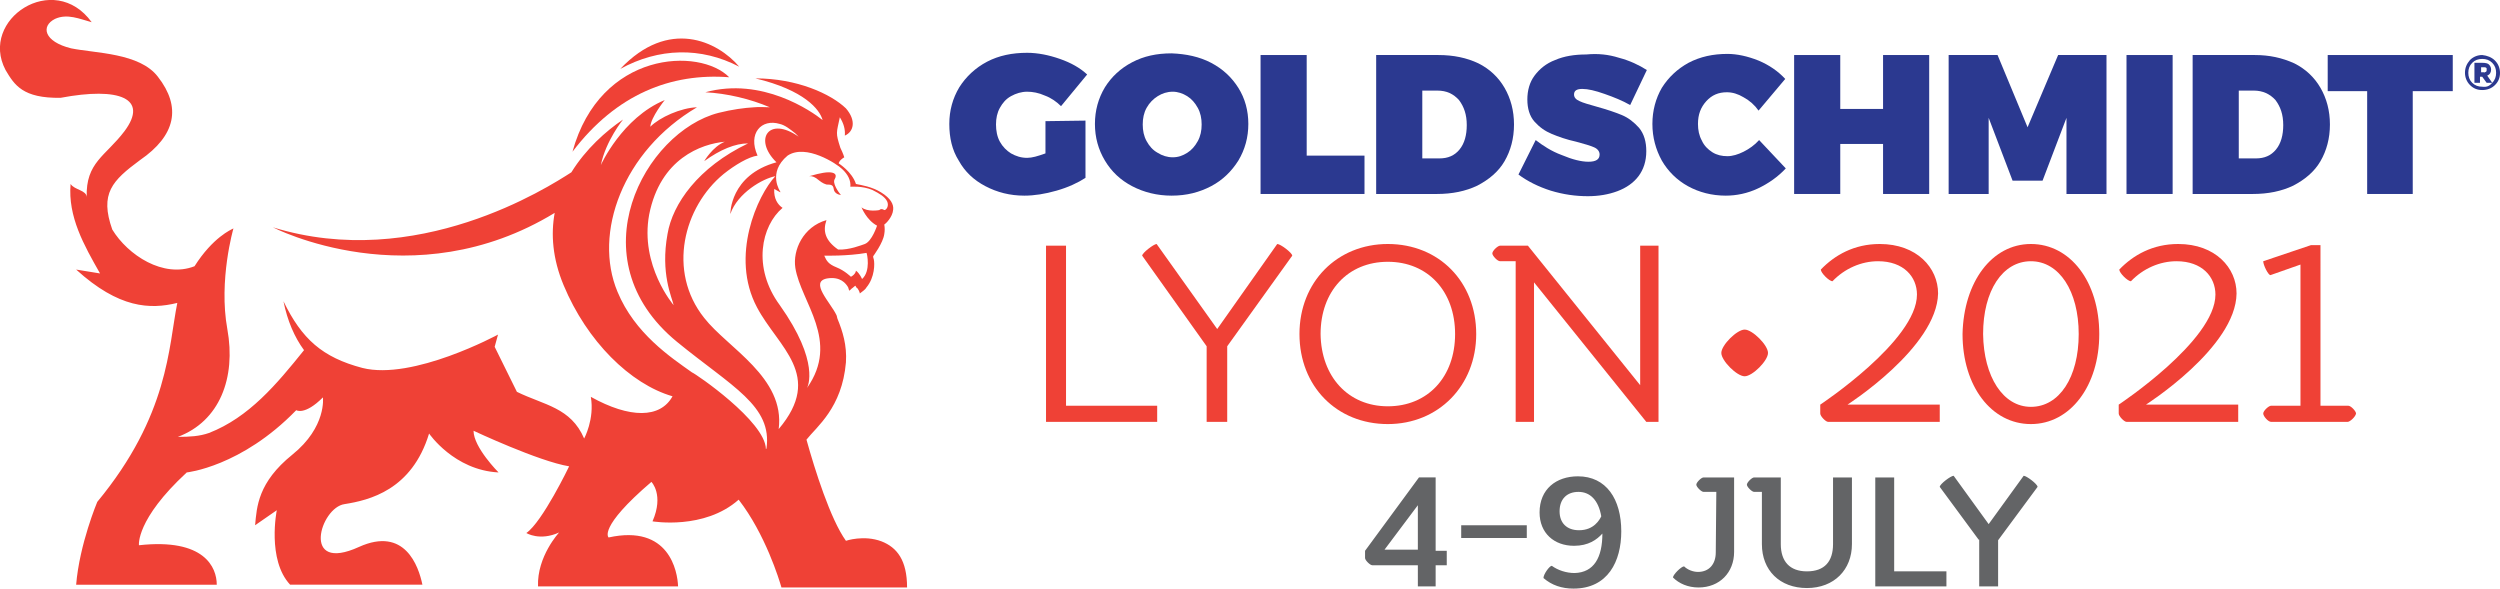 <?xml version="1.0" encoding="utf-8"?>
<!-- Generator: Adobe Illustrator 24.0.2, SVG Export Plug-In . SVG Version: 6.00 Build 0)  -->
<svg version="1.1" id="Calque_1" xmlns="http://www.w3.org/2000/svg" xmlns:xlink="http://www.w3.org/1999/xlink" x="0px" y="0px"
	 viewBox="0 0 449.8 105.9" style="enable-background:new 0 0 449.8 105.9;" xml:space="preserve">
<style type="text/css">
	.st0{fill:#2B3990;}
	.st1{fill:#EF4136;}
	.st2{fill:#636466;}
</style>
<g>
	<path class="st0" d="M195.3,21.7V32c-1.4,0.9-3.1,1.7-5.2,2.3c-2.1,0.6-4,0.9-5.8,0.9c-2.6,0-4.9-0.6-7-1.7
		c-2.1-1.1-3.7-2.6-4.8-4.6c-1.2-1.9-1.7-4.1-1.7-6.6c0-2.4,0.6-4.6,1.8-6.6c1.2-1.9,2.9-3.5,5-4.6c2.1-1.1,4.5-1.6,7.2-1.6
		c1.9,0,3.9,0.4,5.9,1.1s3.6,1.6,4.9,2.8l-4.7,5.7c-0.8-0.8-1.8-1.5-2.9-1.9c-1.1-0.5-2.2-0.7-3.2-0.7s-2,0.3-2.9,0.8
		c-0.9,0.5-1.5,1.2-2,2.1s-0.7,1.9-0.7,3s0.2,2.2,0.7,3.1s1.2,1.6,2,2.1c0.9,0.5,1.8,0.8,2.9,0.8c0.9,0,1.9-0.3,3.3-0.8v-5.8
		L195.3,21.7C195.3,21.8,195.3,21.7,195.3,21.7z"/>
	<path class="st0" d="M217.9,11.3c2.1,1.1,3.7,2.6,4.9,4.5s1.8,4.1,1.8,6.5s-0.6,4.6-1.8,6.6c-1.2,1.9-2.8,3.5-4.9,4.6
		c-2.1,1.1-4.4,1.7-7.1,1.7c-2.6,0-5-0.6-7.1-1.7c-2.1-1.1-3.7-2.6-4.9-4.6s-1.8-4.2-1.8-6.6s0.6-4.6,1.8-6.6
		c1.2-1.9,2.8-3.4,4.9-4.5c2.1-1.1,4.4-1.6,7.1-1.6C213.4,9.7,215.8,10.2,217.9,11.3 M208.3,17.3c-0.8,0.5-1.5,1.2-2,2.1
		s-0.7,1.9-0.7,3s0.2,2.1,0.7,3s1.1,1.6,2,2.1c0.8,0.5,1.7,0.8,2.7,0.8s1.8-0.3,2.6-0.8c0.8-0.5,1.4-1.2,1.9-2.1s0.7-1.9,0.7-3
		s-0.2-2.1-0.7-3s-1.1-1.6-1.9-2.1c-0.8-0.5-1.7-0.8-2.6-0.8C210,16.5,209.1,16.8,208.3,17.3"/>
	<polygon class="st0" points="245.5,28 245.5,34.9 226.8,34.9 226.8,9.9 235.1,9.9 235.1,28 	"/>
	<path class="st0" d="M266,11.4c2,1,3.6,2.5,4.7,4.4c1.1,1.9,1.7,4.1,1.7,6.6s-0.6,4.7-1.7,6.6c-1.1,1.9-2.8,3.3-4.9,4.4
		c-2.1,1-4.5,1.5-7.3,1.5h-10.9v-25h11.2C261.5,9.9,263.9,10.4,266,11.4 M255.9,28.5h3.1c1.5,0,2.7-0.5,3.6-1.6s1.3-2.6,1.3-4.4
		c0-1.9-0.5-3.3-1.4-4.5c-1-1.1-2.2-1.7-3.9-1.7h-2.7V28.5z"/>
	<path class="st0" d="M291.3,10.4c1.9,0.5,3.6,1.3,5,2.2l-3,6.3c-1.4-0.8-2.9-1.4-4.6-2c-1.7-0.6-3-0.9-4-0.9s-1.5,0.3-1.5,1
		c0,0.5,0.3,0.9,1,1.2c0.6,0.3,1.7,0.6,3.1,1c1.8,0.5,3.3,1,4.5,1.5c1.2,0.5,2.2,1.3,3.1,2.3c0.9,1.1,1.3,2.5,1.3,4.2
		c0,1.8-0.5,3.3-1.4,4.5c-0.9,1.2-2.2,2.1-3.8,2.7s-3.4,0.9-5.3,0.9c-2.2,0-4.4-0.3-6.7-1c-2.2-0.7-4.2-1.7-5.8-2.9l3.1-6.2
		c1.3,1,2.8,2,4.7,2.7c1.9,0.8,3.5,1.2,4.8,1.2s2-0.4,2-1.3c0-0.5-0.3-1-1-1.3s-1.7-0.6-3.2-1c-1.8-0.4-3.2-0.9-4.4-1.4
		c-1.2-0.5-2.2-1.2-3.1-2.2c-0.9-1-1.3-2.4-1.3-4s0.4-3.1,1.3-4.3c0.9-1.2,2.1-2.2,3.7-2.8c1.6-0.7,3.5-1,5.6-1
		C287.5,9.6,289.4,9.8,291.3,10.4"/>
	<path class="st0" d="M316.4,10.9c1.9,0.8,3.5,1.9,4.8,3.3l-4.8,5.7c-0.7-1-1.6-1.8-2.7-2.4c-1-0.6-2-0.9-3-0.9
		c-1.5,0-2.7,0.5-3.7,1.6s-1.5,2.4-1.5,4.1c0,1.1,0.2,2.1,0.7,3c0.4,0.9,1.1,1.6,1.9,2.1c0.8,0.5,1.7,0.7,2.7,0.7
		c0.9,0,1.9-0.3,2.9-0.8s2-1.2,2.8-2.1l4.8,5.1c-1.4,1.5-3.1,2.7-5,3.6s-3.9,1.3-5.8,1.3c-2.5,0-4.8-0.6-6.8-1.7s-3.6-2.7-4.7-4.6
		c-1.1-2-1.7-4.2-1.7-6.6s0.6-4.6,1.7-6.5c1.2-1.9,2.8-3.4,4.8-4.5c2.1-1.1,4.4-1.6,7-1.6C312.5,9.7,314.4,10.1,316.4,10.9"/>
	<polygon class="st0" points="338.8,34.9 338.8,25.9 331.1,25.9 331.1,34.9 322.8,34.9 322.8,9.9 331.1,9.9 331.1,19.6 338.8,19.6 
		338.8,9.9 347.1,9.9 347.1,34.9 	"/>
	<polygon class="st0" points="371.8,34.9 371.8,21.2 367.5,32.5 362.1,32.5 357.8,21.2 357.8,34.9 350.6,34.9 350.6,9.9 359.4,9.9 
		364.8,22.9 370.3,9.9 379,9.9 379,34.9 	"/>
	<rect x="382.6" y="9.9" class="st0" width="8.3" height="25"/>
	<path class="st0" d="M412.8,11.4c2,1,3.6,2.5,4.7,4.4c1.1,1.9,1.7,4.1,1.7,6.6s-0.6,4.7-1.7,6.6c-1.1,1.9-2.8,3.3-4.9,4.4
		c-2.1,1-4.5,1.5-7.3,1.5h-10.8v-25h11.2C408.3,9.9,410.6,10.4,412.8,11.4 M402.8,28.5h3.1c1.5,0,2.7-0.5,3.6-1.6
		c0.9-1.1,1.3-2.6,1.3-4.4c0-1.9-0.5-3.3-1.4-4.5c-1-1.1-2.3-1.7-3.9-1.7h-2.7L402.8,28.5L402.8,28.5z"/>
	<polygon class="st0" points="434.1,16.4 434.1,34.9 425.9,34.9 425.9,16.4 418.8,16.4 418.8,9.9 441.3,9.9 441.3,16.4 	"/>
</g>
<path class="st0" d="M448.9,10.9c0.6,0.6,0.9,1.4,0.9,2.2c0,0.9-0.3,1.6-0.9,2.2s-1.4,0.9-2.3,0.9s-1.6-0.3-2.2-0.9
	s-0.9-1.4-0.9-2.2c0-0.9,0.3-1.6,0.9-2.3c0.6-0.6,1.4-0.9,2.2-0.9C447.5,10,448.3,10.3,448.9,10.9 M448.4,14.9
	c0.5-0.5,0.7-1.1,0.7-1.8c0-0.7-0.2-1.3-0.7-1.8s-1.1-0.7-1.8-0.7c-0.7,0-1.3,0.2-1.8,0.7s-0.7,1.1-0.7,1.8c0,0.7,0.2,1.3,0.7,1.8
	s1.1,0.7,1.8,0.7C447.4,15.7,447.9,15.5,448.4,14.9h-1l-0.8-1.1h-0.4v1.1h-1v-3.6h1.4c0.6,0,1,0.1,1.2,0.3c0.2,0.2,0.4,0.5,0.4,0.9
	c0,0.5-0.2,0.9-0.7,1.1L448.4,14.9z M447.3,12.9c0.1-0.1,0.1-0.2,0.1-0.4s0-0.3-0.1-0.3c-0.1-0.1-0.2-0.1-0.4-0.1h-0.5V13h0.5
	C446.9,13.1,447.1,13,447.3,12.9"/>
<g>
	<g>
		<path class="st1" d="M188.2,44.2h3.6V73h16.4v2.9h-20C188.2,75.9,188.2,44.2,188.2,44.2z"/>
		<path class="st1" d="M217.1,62.3L205.5,46c0-0.5,2.1-2.1,2.6-2.1L219,59.2l10.8-15.3c0.6,0,2.7,1.6,2.7,2.1l-11.7,16.3v13.6h-3.7
			V62.3z"/>
		<path class="st1" d="M249.7,43.9c9.2,0,15.9,6.8,15.9,16.2c0,9.3-6.8,16.2-15.9,16.2c-9.2,0-15.9-6.8-15.9-16.2
			C233.8,50.7,240.6,43.9,249.7,43.9z M249.7,73.1c7.2,0,12.1-5.3,12.1-13s-4.9-13-12.1-13s-12.1,5.3-12.1,13
			C237.7,67.8,242.6,73.1,249.7,73.1z"/>
		<path class="st1" d="M276,75.9h-3.3V47h-2.8c-0.5,0-1.4-1-1.4-1.4c0-0.5,1-1.4,1.4-1.4h5l20.2,25.1V44.2h3.3v31.7h-2.2L276,50.8
			V75.9z"/>
	</g>
	<g>
		<path class="st1" d="M313.9,59.3c1.4,0,4.2,2.8,4.2,4.2s-2.8,4.2-4.2,4.2s-4.2-2.8-4.2-4.2S312.5,59.3,313.9,59.3z"/>
	</g>
	<g>
		<path class="st1" d="M332.4,72.8H349v3.1h-20.1c-0.4,0-1.4-1-1.4-1.5v-1.6c0,0,17.4-11.5,17.4-19.8c0-3.2-2.4-6-7-6
			c-3,0-6,1.3-8.2,3.6c-0.6,0-2.1-1.5-2.1-2.1c2.5-2.6,6-4.6,10.6-4.6c6.7,0,10.5,4.3,10.5,8.9C348.5,62.5,332.4,72.8,332.4,72.8z"
			/>
		<path class="st1" d="M365.4,43.9c7.1,0,12.3,6.8,12.3,16.2c0,9.3-5.2,16.2-12.3,16.2s-12.3-6.8-12.3-16.2
			C353.3,50.7,358.4,43.9,365.4,43.9z M365.4,73.2c5.1,0,8.6-5.3,8.6-13.1c0-7.7-3.5-13.1-8.6-13.1s-8.6,5.3-8.6,13.1
			C356.9,67.8,360.4,73.2,365.4,73.2z"/>
		<path class="st1" d="M386.1,72.8h16.6v3.1h-20.1c-0.4,0-1.4-1-1.4-1.5v-1.6c0,0,17.4-11.5,17.4-19.8c0-3.2-2.4-6-7-6
			c-3,0-6,1.3-8.2,3.6c-0.6,0-2.1-1.5-2.1-2.1c2.5-2.6,6-4.6,10.6-4.6c6.7,0,10.5,4.3,10.5,8.9C402.3,62.5,386.1,72.8,386.1,72.8z"
			/>
		<path class="st1" d="M422.4,75.9h-13.8c-0.5,0-1.4-1-1.4-1.5s1-1.4,1.4-1.4h5.3V47.6l-5.4,1.9c-0.4,0-1.3-1.8-1.3-2.5l8.6-2.9h1.7
			V73h5c0.5,0,1.4,1,1.4,1.4C423.8,75,422.8,75.9,422.4,75.9z"/>
	</g>
</g>
<path class="st2" d="M255.1,101.7h-8.2c-0.4,0-1.3-0.9-1.3-1.3v-1.3l9.7-13.2h3v13.2h2v2.6h-2v3.8h-3.2V101.7z M255.1,98.9v-8l-6,8
	H255.1z M262.9,94.5h11.8v2.3h-11.8V94.5z M288.3,96c-1,1.1-2.5,2.2-5.1,2.2c-3.6,0-6.2-2.3-6.2-6c0-4.2,3-6.5,6.9-6.5
	c5.1,0,7.8,4.1,7.8,9.9c0,5.4-2.4,10.3-8.6,10.3c-2.1,0-3.9-0.6-5.4-1.9c0-0.7,1.1-2.2,1.5-2.2c1.1,0.8,2.6,1.3,4.1,1.3
	C286.8,103,288.3,100.3,288.3,96z M288.1,92.9c-0.5-2.9-2-4.4-4.1-4.4s-3.4,1.3-3.4,3.5c0,2.1,1.3,3.4,3.5,3.4
	C286.8,95.4,287.8,93.5,288.1,92.9z M308.8,88.5h-2.3c-0.4,0-1.3-0.9-1.3-1.3c0-0.4,0.9-1.3,1.3-1.3h5.5v13.4c0,3.7-2.6,6.4-6.4,6.4
	c-1.9,0-3.5-0.7-4.6-1.8c0-0.5,1.5-2,2-2c0.6,0.6,1.6,1,2.5,1c2,0,3.2-1.4,3.2-3.5L308.8,88.5L308.8,88.5L308.8,88.5z M317,88.5
	h-1.4c-0.4,0-1.3-0.9-1.3-1.3c0-0.4,0.9-1.3,1.3-1.3h4.8v12c0,3.1,1.6,4.9,4.7,4.9c3.2,0,4.7-1.8,4.7-4.9v-12h3.4v12
	c0,4.6-3.2,7.9-8.1,7.9c-4.9,0-8.1-3.2-8.1-7.9V88.5L317,88.5z M337.4,85.9h3.4v16.9h9.4v2.7h-12.8L337.4,85.9L337.4,85.9z
	 M356,97.1l-7-9.5c0-0.5,2-2,2.5-2l6.3,8.7l6.3-8.7c0.5,0,2.5,1.5,2.5,2l-7.1,9.6v8.3h-3.4v-8.4L356,97.1L356,97.1z"/>
<g>
	<path class="st1" d="M133,12c-3.9-4.6-12.7-8.8-21.4,0.4C118.5,8.6,126.1,8.4,133,12z"/>
	<path class="st1" d="M131.2,13.9C125.9,8.5,108,9.1,103,27.3C110.9,16.9,120.8,13.1,131.2,13.9z"/>
	<path class="st1" d="M150,34c0.1,0.7,0.7,1,1.3,1.1c-0.5-0.6-1.6-2.2-1.1-2.9c0.5-0.9-0.2-1.2-1.1-1.2c-1.2,0-3.1,0.6-3.5,0.7
		c1.3-0.1,1.7,1.1,3.1,1.5C149.6,33.2,149.9,33.3,150,34z"/>
	<path class="st1" d="M25,98.1c0,0-0.6-4.6,8.6-13.1c0,0,9.8-1,19.7-11.2c0,0,1.5,1,4.8-2.3c0,0,0.7,5.3-5.5,10.3s-6.4,9.4-6.7,12.7
		l3.9-2.7c0,0-1.8,8.9,2.4,13.4h23.8c-0.7-3.4-3.2-10.5-11.4-6.8c-10.5,4.8-7-7.1-2.6-7.7C66.4,90,74.1,88.2,77.2,78
		c0,0,4.5,6.6,12.5,7c0,0-4.5-4.5-4.5-7.5c0,0,11.7,5.5,17.2,6.4c0,0-4.8,10-7.7,12c0,0,2.4,1.5,5.9-0.1c0,0-4,4.3-3.8,9.7h25.2
		c-0.1-2.7-1.6-11.2-12.5-8.8c0,0-2-1.7,7.7-10c0,0,2.3,2.3,0.2,7.1c0,0,9.3,1.6,15.5-3.9c4.8,6.2,7.3,14.4,7.7,15.8h22.6
		c0-4.9-1.8-7.2-4.6-8.3c-3.2-1.2-6.4-0.1-6.4-0.1c-2.8-3.9-5.6-12.8-7.1-18.2c1.8-2.3,6.4-5.7,7.1-13.9c0.2-3.1-0.6-5.6-1.5-7.8
		l0,0c-0.1-0.2-0.1-0.5-0.2-0.7l0,0c-1.1-2.3-4.9-6-1.7-6.6c2.4-0.4,3.4,0.9,3.8,1.6c0.1,0.4,0.2,0.6,0.2,0.6
		c0.2-0.1,0.4-0.4,0.6-0.5c0.2-0.2,0.5-0.4,0.5-0.4c0.1,0.2,0.2,0.4,0.4,0.5c0.4,0.6,0.4,0.9,0.4,0.9c0.5-0.4,1-0.7,1.2-1.1
		c1.5-1.8,1.5-4.3,1.3-5.1c-0.1-0.2-0.1-0.5-0.1-0.5s1.8-2.4,2-4c0.1-0.6,0.1-1.1,0-1.7c0.2-0.1,1.5-1.3,1.6-2.7
		c0.1-0.9-0.4-2-2.2-3.1c-1.6-1-3.5-1.3-4.5-1.5c-0.7-2.2-3.1-3.7-3.1-3.7s0-0.5,1-1.1c0,0-0.2-0.7-0.7-1.7
		c-0.9-2.8-0.7-2.6-0.1-5.5c0.7,1.1,1,2.2,0.9,3.3c1.6-0.7,2.1-2.7,0.2-4.9c-2.7-2.6-8.8-5.4-16.3-5.4c8.8,2.1,11.6,5.6,12.1,7.5
		c-2-1.6-10.9-7.8-21.1-5c3.9,0.2,8.1,1.2,11.6,2.7c-0.9,0-1.8-0.1-2.8,0c-1.8,0.1-4,0.4-6.4,1c-13.3,3.4-25.8,26.2-7.5,41.2
		c9.9,8.1,17.2,11.5,16.1,19.2l-0.1,0.1c-0.1-5-12.7-13.6-13.3-13.8c-3.8-2.7-10.3-7-13.4-14.5c-4.4-10.5,0.9-25.3,14.3-33.2
		c-2.9,0.1-6.7,1.8-8.4,3.5c0.1-1.7,2.6-4.8,2.6-4.8c-7.7,3.2-11.5,11.7-11.5,11.7c0.9-4.4,4-8.2,4-8.2c-3.1,2.1-6.7,5.3-9.3,9.5
		c0.2-0.1,0.4-0.2,0.5-0.4c0.1-0.1,0.1-0.1,0.1-0.1l0,0l0,0l-1.6,6.7l1.6-6.7c0,0,0,0-0.1,0.1c-0.1,0.1-0.2,0.2-0.5,0.4
		C98.6,33.7,75,48.9,49.1,40.9c0,0,25.1,13,50.7-2.6c-0.7,3.8-0.4,8.2,1.6,13c4.2,10.1,12,17.8,19.6,20c-2.2,4-7.7,4-14.7,0.1
		c0.7,4-1.2,7.5-1.2,7.5c-2.4-5.6-7.2-6-12.1-8.4l-4-8.1l0.6-2.2c0,0-15.3,8.3-24.4,6C58,64.3,54.3,61,51,54.2
		c0.7,3.5,2,6.5,3.7,8.8c-4.9,6.1-9.9,12.1-17.1,14.9c-1.7,0.6-3.5,0.7-5.6,0.7c7.5-2.8,10.5-10.6,8.9-19.4
		C39.3,50.4,42,41.1,42,41.1c-0.4,0.2-3.7,1.6-7,6.8c-5.6,2.2-12-2-14.8-6.6c-2.3-6.5,0-8.8,5-12.5c6.4-4.4,7.5-9.5,3.2-15
		c-3.3-4.3-11.2-4.2-15.6-5.1c-4.9-1.2-5.5-4-2.9-5.3c2.2-1,4.4,0,6.6,0.6C9.7-5.4-3.8,3.5,1,12.6c1.6,2.7,3.1,5.1,9.9,5
		c10.6-2,15.9,0.1,11.5,6c-3.4,4.5-7,5.6-6.8,11.9c0-1.3-2.2-1.3-2.9-2.4c-0.5,5.9,2.4,11,5.3,16.1l-4.3-0.7c7.7,7,13.3,7.2,18.2,6
		c-1.6,7.9-1.5,20.2-14.4,35.8c0,0-3.2,7.6-3.8,14.9H39C39,102.1,36.8,96.8,25,98.1z M155.1,50.2c0,0-0.4-1-1.1-1.5
		c0,0,0,0.6-0.9,1.1c0,0-1.1-1.1-2.6-1.7c-1.5-0.6-1.8-1.2-2.2-2.1c0,0,4.2,0.1,7.6-0.5C156,45.6,156.7,48.8,155.1,50.2z
		 M151.5,30.4c1.1,1,1.6,2.1,1.5,3.2c0,0,2.2-0.2,4,0.6c1.2,0.6,2.2,1.2,2.6,2s-0.1,1.6-0.5,1.6c0,0-0.5-0.4-0.9,0
		c0,0-2.1,0.4-3.2-0.5c0,0,0.9,2.3,2.8,3.3c0,0-0.9,2.8-2.2,3.3c-0.6,0.2-2.8,1.1-4.8,1c-2.3-1.6-2.8-3.3-2.1-5.3
		c-4.2,1.2-6.1,5.4-5.6,8.6c1,6.2,8.1,13.1,2.1,21.6c0.1-0.2,2.4-4.6-4.9-14.9c-5-6.8-3.3-14.3,0.5-17.5l0,0
		c-0.9-0.6-1.6-1.7-1.5-3.4l1.1,0.6v-0.1c0,0-2.4-3.4,1.3-6.5C145,25.8,150.6,29.5,151.5,30.4z M121.2,54.9c0,0-6.1-7.1-4.4-16.3
		c2-10.1,9.4-12.7,13.6-13.1c-2.2,0.9-3.7,3.5-3.7,3.5c2.9-2.1,5.6-3.2,7.9-3.2c-9,4.3-13.6,10.9-14.5,16.3
		C118.8,49.2,120.9,53.5,121.2,54.9z M126.7,57.2c-6.7-8.4-3.7-20,3.5-25.9c2-1.6,4.5-3.1,6.1-3.3c-1.8-4,0.7-6.7,4-5.7
		c0.9,0.2,1.8,0.9,2.8,1.7c0.2,0.2,0.4,0.4,0.6,0.6c-5.4-3.8-8.2,0.5-4,4.6c-8.4,2.3-8.3,9.3-8.3,9.3c1.3-3.8,5.9-6.4,8.1-6.8
		c-3.2,3.4-8.2,14.4-3.3,23.6c3.8,7.2,12.1,12.2,3.9,21.9C141.3,67.9,130.9,62.6,126.7,57.2z"/>
</g>
</svg>

